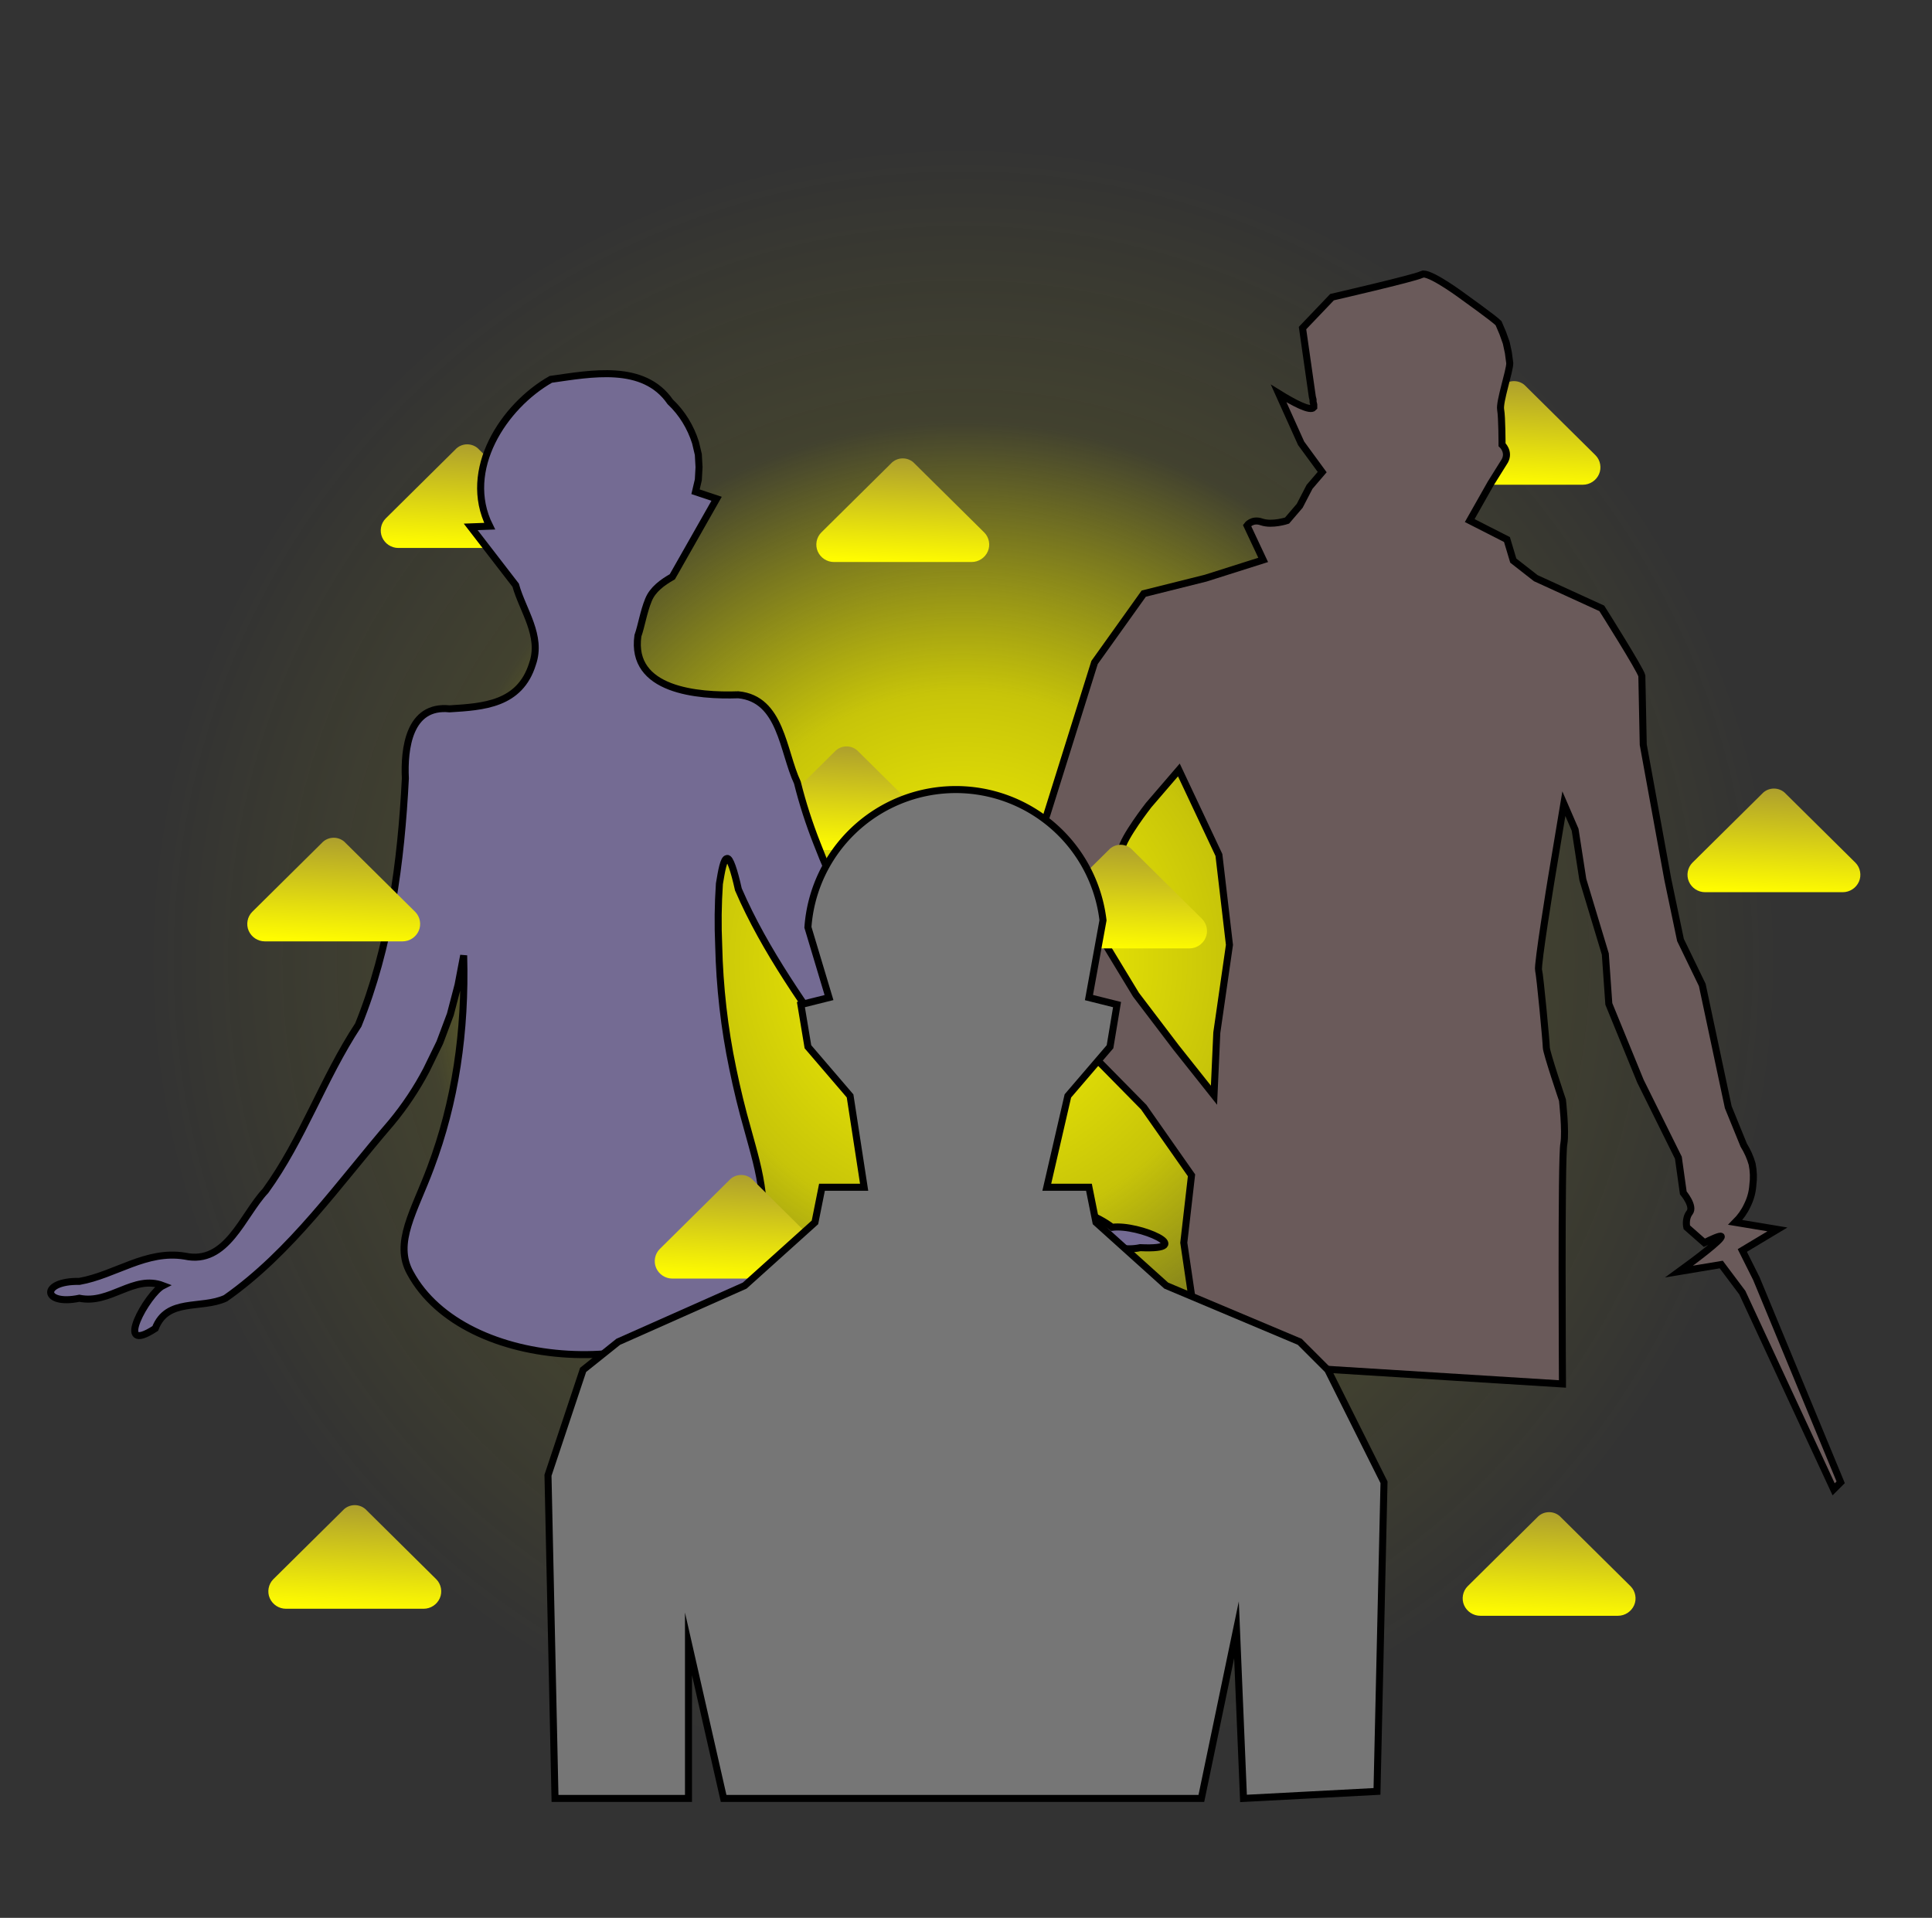 <svg xmlns="http://www.w3.org/2000/svg" width="275" height="273" version="1.2"><rect width="100%" height="100%" fill="#333333" stroke="none"/><defs><linearGradient id="a" gradientUnits="userSpaceOnUse"/><linearGradient id="c" x2="1" gradientTransform="matrix(.8 -14.8 23.8 1.3 66.1 78)" href="#a"><stop stop-color="#fffc00"/><stop offset="1" stop-color="#ad9f2d"/></linearGradient><linearGradient id="d" x2="1" gradientTransform="matrix(.8 -14.8 23.8 1.3 120.1 121)" href="#a"><stop stop-color="#fffc00"/><stop offset="1" stop-color="#ad9f2d"/></linearGradient><linearGradient id="e" x2="1" gradientTransform="matrix(.8 -14.8 23.8 1.3 215.1 69)" href="#a"><stop stop-color="#fffc00"/><stop offset="1" stop-color="#ad9f2d"/></linearGradient><linearGradient id="f" x2="1" gradientTransform="matrix(.8 -14.8 23.8 1.3 47.1 134)" href="#a"><stop stop-color="#fffc00"/><stop offset="1" stop-color="#ad9f2d"/></linearGradient><linearGradient id="g" x2="1" gradientTransform="matrix(.8 -14.8 23.8 1.3 128.1 80)" href="#a"><stop stop-color="#fffc00"/><stop offset="1" stop-color="#ad9f2d"/></linearGradient><linearGradient id="h" x2="1" gradientTransform="matrix(.8 -14.8 23.8 1.3 105.1 182)" href="#a"><stop stop-color="#fffc00"/><stop offset="1" stop-color="#ad9f2d"/></linearGradient><linearGradient id="i" x2="1" gradientTransform="matrix(.8 -14.8 23.8 1.3 159.1 135)" href="#a"><stop stop-color="#fffc00"/><stop offset="1" stop-color="#ad9f2d"/></linearGradient><linearGradient id="j" x2="1" gradientTransform="matrix(.8 -14.8 23.8 1.3 252.1 127)" href="#a"><stop stop-color="#fffc00"/><stop offset="1" stop-color="#ad9f2d"/></linearGradient><linearGradient id="k" x2="1" gradientTransform="matrix(.8 -14.8 23.8 1.3 50.1 229)" href="#a"><stop stop-color="#fffc00"/><stop offset="1" stop-color="#ad9f2d"/></linearGradient><linearGradient id="l" x2="1" gradientTransform="matrix(.8 -14.8 23.8 1.3 220.1 230)" href="#a"><stop stop-color="#fffc00"/><stop offset="1" stop-color="#ad9f2d"/></linearGradient><radialGradient id="b"><stop stop-color="#fffc00" stop-opacity="1"/><stop offset=".33" stop-color="#c7c409" stop-opacity="1"/><stop offset=".33" stop-color="#c7c409" stop-opacity="1"/><stop offset=".66" stop-color="#c7c409" stop-opacity=".1"/><stop offset=".66" stop-color="#c7c409" stop-opacity=".1"/><stop offset="1" stop-color="#c7c409" stop-opacity="0"/></radialGradient></defs><path fill="url(#b)" fill-rule="evenodd" d="M137 20.5a116.3 116.3 0 1 1 .2 232.6 116.3 116.3 0 0 1-.2-232.6z"/><path fill="url(#c)" d="M68.2 64c-.9-1-2.5-1-3.4 0l-9.9 9.8c-.7.7-.9 1.8-.5 2.7.4.9 1.3 1.5 2.3 1.5h19.6c1 0 1.9-.6 2.3-1.5.4-.9.2-2-.5-2.7z"/><path fill="url(#d)" d="M122.2 107c-.9-1-2.5-1-3.4 0l-9.9 9.8c-.7.7-.9 1.8-.5 2.7.4.9 1.3 1.5 2.3 1.5h19.6c1 0 1.9-.6 2.3-1.5.4-.9.2-2-.5-2.7z"/><path fill="url(#e)" d="M217.2 55c-.9-1-2.5-1-3.4 0l-9.9 9.8c-.7.7-.9 1.8-.5 2.7.4.9 1.3 1.5 2.3 1.5h19.6c1 0 1.9-.6 2.3-1.5.4-.9.2-2-.5-2.7z"/><path fill="#746b93" stroke="#000" d="M139 176.8c-7-7.9-14.3-15.8-18.7-25.5-5.6-7.9-11.4-15.9-15.2-24.7-.6-2.7-1.2-4.5-1.6-4.4-.5 0-.8 1.8-1.1 3.6q-.3 4.4-.1 8.8.1 4.4.6 8.8t1.4 8.7q.9 4.4 2.1 8.6c.9 3.3 1.7 5.9 2.1 9.2.6 6.9 1.8 10.3-1.8 14.1-12.2 12.9-40.6 11.4-48.3-2.8-2.4-4.3.6-8.8 2.9-15 3.5-9.3 5-19.3 4.7-30.2l-.8 4.2-1.1 4.2-1.5 4-1.9 3.9q-2.1 4-5 7.5c-7.5 8.7-14.2 18.4-23.6 25-3.5 1.6-8.3-.1-10 4.3-6.1 4-1.1-5 1.1-6.1-4.2-1.6-7.5 2.7-11.9 1.8-5.3 1.1-5.6-2.5 0-2.4 5.1-.9 9.5-4.5 15-3.6 6 1.3 8.2-5.8 11.5-9.3 5.3-7.3 8.2-16 13.2-23.6 4.5-11.1 6.1-23.2 6.7-35.1-.2-4.2.5-10.5 6.3-9.9 4.8-.3 10-.6 11.8-6.4 1.4-4-1.4-7.6-2.4-11.2L67 75l2.7-.1c-4-8 2-17.1 8.7-20.9 5.7-.8 13.2-2.3 17 3.2 1.7 1.6 2.9 3.6 3.6 5.8l.4 1.7.1 1.8-.1 1.8L99 70l3 1-6.3 11.1c-1.4.8-2.8 1.8-3.4 3.3-.7 1.7-1 3.7-1.5 5.1-1.1 7.8 8.5 8.6 14.3 8.4 6.1.6 6.3 8 8.4 12.5q1.1 4.4 2.8 8.7 1.6 4.2 3.7 8.3 2.2 4 4.7 7.8 2.6 3.8 5.6 7.2 1 3.8 2.4 7.4 1.3 3.7 3 7.2 1.6 3.6 3.5 7t4.1 6.6c5.2-.1 10.6-.2 15 3.1 3.8-.5 12.3 3.3 4 2.9-4.2.9-7.4-2.2-11.4-2-4.1-.3 7.6 8.2 1 7.1-2.4-2.9-5-4.6-8.9-4.4-1.4-.3-2.8-.7-4-1.5z"/><path fill="#6a5a5a" stroke="#000" stroke-miterlimit="100" d="M202.6 39c1.4 0 5.8 3.3 5.8 3.3s4.2 3 4.9 3.7l.6 1.4.5 1.4.3 1.4.2 1.5c0 1.1-1.5 5.5-1.3 6.6.2 1.1.2 5 .2 5s1.1 1 .4 2.3l-2 3.2-3 5.3 5.3 2.7.9 3 3.2 2.5 9.4 4.3s5.5 8.7 5.7 9.6l.2 9.8 3.5 19.2 1.8 8.6 3.1 6.4 3.7 17.4 2.2 5.4q.8 1.3 1.2 2.7.3 1.5.1 3-.1 1.5-.8 2.9-.6 1.3-1.7 2.4l6 1-5 3 2 4 12 29-1 1-13-28-3-4-6 1c2.2-1.6 6.2-4.6 6-5-.1-.2-1.4.4-2.4.9l-2.5-2.2s-.3-1.2.4-2.1c.7-.9-.9-2.8-.9-2.8l-.7-5-5.4-10.9-4.5-11-.5-7.1-3.2-10.6-1.1-7.1-1.6-3.7-1.8 10.8s-2 12.2-1.8 12.9c.2.7 1.1 10.3 1.1 11 0 .7 2.3 7.5 2.3 7.5s.5 4.4.2 6.2c-.4 1.8-.2 34.2-.2 34.2l-51.4-3.2-2.5-16.9 1.1-9.6-6.8-9.7-12.9-13.1-5.9-8.4s1.6-9.4 1.6-10.2c0-.7 3.4-9.9 3.4-9.9l6.8-21.7 7-9.8 8.8-2.2 8.2-2.6-2.3-4.9s.7-1 2.1-.5c1.5.5 3.6-.2 3.6-.2L185 72l1.4-2.7 1.8-2.1-3-4.1L182 56c2.1 1.3 4.5 2.6 5 2v-.4l-.1-.4v-.3l-.1-.4-1.4-9.8 4.2-4.4s11.7-2.7 12.7-3.2zm-34.8 70.6-4.3 5s-3.6 4.6-3.9 6.4l-1.8 6.4-1.5 5.3 5.4 8.9 5.7 7.5 5.4 6.8.4-8.9 1.8-12.5-1.5-12.8z"/><path fill="url(#f)" d="M49.2 120c-.9-1-2.5-1-3.4 0l-9.9 9.8c-.7.7-.9 1.8-.5 2.7.4.9 1.3 1.5 2.3 1.5h19.6c1 0 1.9-.6 2.3-1.5.4-.9.2-2-.5-2.7z"/><path fill="url(#g)" d="M130.2 66c-.9-1-2.5-1-3.4 0l-9.9 9.8c-.7.7-.9 1.8-.5 2.7.4.9 1.3 1.5 2.3 1.5h19.6c1 0 1.9-.6 2.3-1.5.4-.9.2-2-.5-2.7z"/><path fill="url(#h)" d="M107.2 168c-.9-1-2.5-1-3.4 0l-9.9 9.8c-.7.7-.9 1.8-.5 2.7.4.9 1.3 1.5 2.3 1.5h19.6c1 0 1.9-.6 2.3-1.5.4-.9.2-2-.5-2.7z"/><path fill="url(#i)" d="M161.2 121c-.9-1-2.5-1-3.4 0l-9.9 9.8c-.7.7-.9 1.8-.5 2.7.4.9 1.3 1.5 2.3 1.5h19.6c1 0 1.9-.6 2.3-1.5.4-.9.2-2-.5-2.7z"/><path fill="url(#j)" d="M254.2 113c-.9-1-2.5-1-3.4 0l-9.9 9.8c-.7.7-.9 1.8-.5 2.7.4.9 1.3 1.5 2.3 1.5h19.6c1 0 1.9-.6 2.3-1.5.4-.9.2-2-.5-2.7z"/><path fill="#767676" fill-rule="evenodd" stroke="#000" stroke-miterlimit="100" d="m106 183 10-9 1-5h6l-2-13-6-7-1-6 4-1-3-10a21.1 21.1 0 0 1 42-1l-2 11 4 1-1 6-6 7-3 13h6l1 5 10 9 19 8 4 4 8 16-1 44-19 1-1-24-5 24h-68l-5-22v22H79l-1-46 5-15 5-4z"/><path fill="url(#k)" d="M52.2 215c-.9-1-2.5-1-3.4 0l-9.9 9.8c-.7.7-.9 1.8-.5 2.7.4.9 1.3 1.5 2.3 1.5h19.6c1 0 1.9-.6 2.3-1.5.4-.9.2-2-.5-2.7z"/><path fill="url(#l)" d="M222.2 216c-.9-1-2.5-1-3.4 0l-9.9 9.8c-.7.7-.9 1.8-.5 2.7.4.9 1.3 1.5 2.3 1.5h19.6c1 0 1.9-.6 2.3-1.5.4-.9.2-2-.5-2.7z"/></svg>